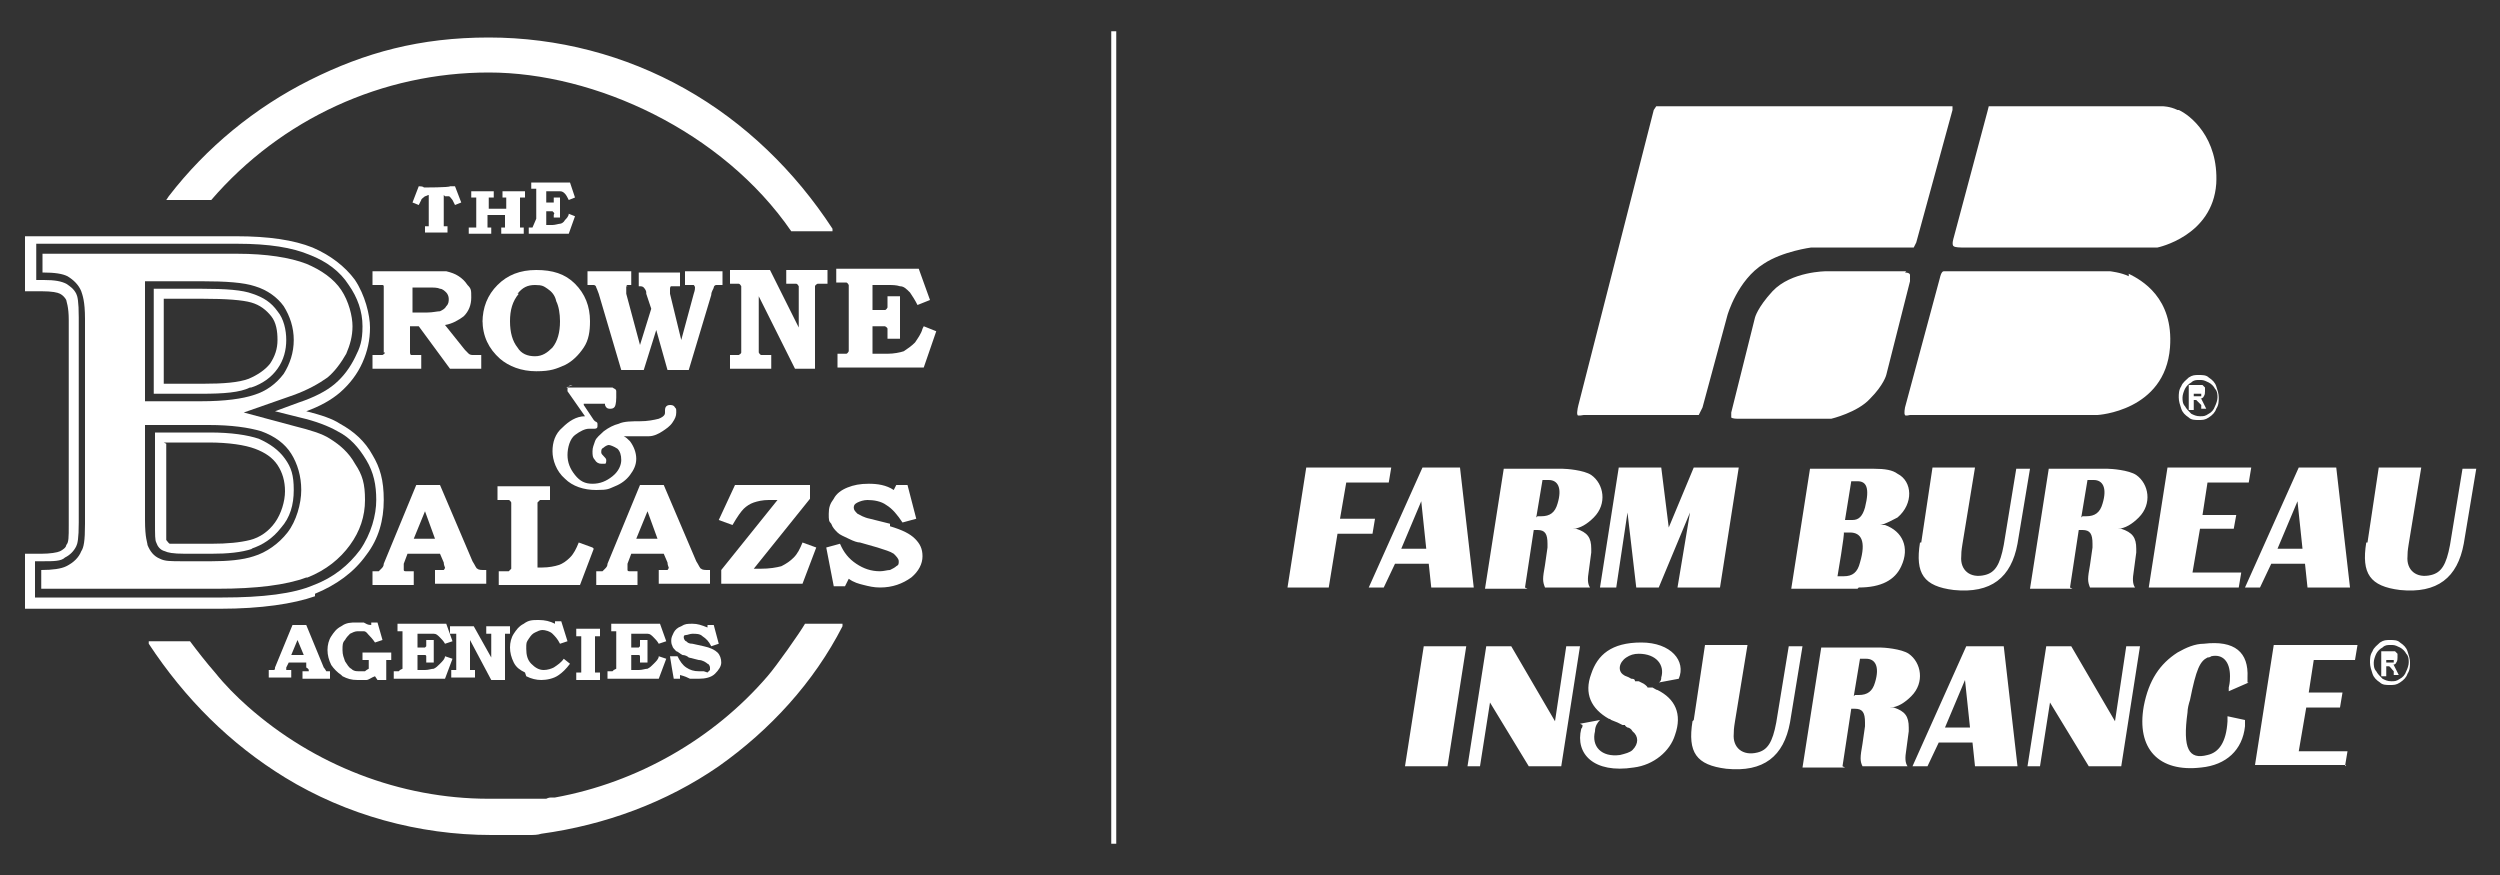 <?xml version="1.0" encoding="UTF-8"?>
<svg id="Layer_1" data-name="Layer 1" xmlns="http://www.w3.org/2000/svg" version="1.1" viewBox="0 0 200 70">
  <rect x="0" y="0" width="200" height="70" fill="#333333" stroke="none"/>
  <defs>
    <style>
      .cls-1 {
        fill: none;
      }

      .cls-1, .cls-2, .cls-3 {
        stroke-width: 0px;
      }

      .cls-2 {
        fill-rule: evenodd;
      }

      .cls-2, .cls-3 {
        fill: #fff;
      }
    </style>
  </defs>
  <path class="cls-2" d="M89.3,2.5h-.4v65h.4V2.5ZM106.3,47l.7-4.3h2.8l.2-1.2h-2.8l.5-2.9h3.4l.2-1.2h-6.8l-1.5,9.6h3.4ZM112.1,43.9l1.6-3.8.4,3.8h-2ZM110.7,47l.9-1.9h2.7l.2,1.9h3.4l-1.1-9.6h-3l-4.3,9.6h1.3ZM122.9,41.4l.5-3h.5c.7,0,1.1.6.7,1.9-.2.7-.6,1-1.3,1h-.3ZM122,47l.7-4.6h.3c.6,0,.8.3.8,1.1,0,0,0,.2,0,.3l-.2,1.4c-.2,1.1-.2,1.3,0,1.8h3.6c-.2-.3-.2-.7-.1-1.3l.2-1.5c0-.1,0-.2,0-.3,0-.9-.3-1.3-1.2-1.6-.1,0-.2,0-.3,0,.6,0,1.2-.4,1.7-.9,1.1-1.1.8-2.7-.2-3.4-.6-.4-2-.5-2.3-.5h-4.7l-1.5,9.6h3.4ZM129.3,47l.9-6,.7,6h1.8l2.5-6-1,6h3.4l1.5-9.6h-3.6l-2,4.8-.6-4.8h-3.4l-1.5,9.6h1.2ZM147.5,42.6h.5c.9,0,1.3.7.8,2.4-.2.8-.6,1.1-1.3,1.1h-.5s.6-3.5.5-3.5M148.7,47c1.8,0,2.9-.6,3.4-1.7.7-1.5.1-2.8-1.3-3.3-.1,0-.3,0-.4,0,.3,0,1.2-.5,1.4-.6,1.3-1.1,1.2-2.9,0-3.5-.4-.3-1-.4-1.9-.4h-5.1l-1.5,9.6h5.3ZM147.6,41.6l.5-3.1h.5c.7,0,1,.5.6,2.1-.2.7-.5,1-1,1h-.5ZM153.6,43.4c-.4,2.5.3,3.5,2.7,3.8,3,.3,4.6-1,5.1-3.7l1-6h-1.1l-1,6.1c-.3,1.6-.7,2.2-1.5,2.4-1.2.3-2-.4-1.9-1.5,0-.2,0-.4.1-1l1-6.1h-3.4l-.9,6M166.5,41.4l.5-3h.5c.7,0,1.1.6.7,1.9-.2.7-.6,1-1.3,1h-.3ZM165.6,47l.7-4.6h.3c.6,0,.8.3.8,1.1,0,0,0,.2,0,.3l-.2,1.4c-.2,1.1-.2,1.3,0,1.8h3.6c-.2-.3-.2-.7-.1-1.3l.2-1.5c0-.1,0-.2,0-.3,0-.9-.3-1.3-1.2-1.6-.1,0-.2,0-.3,0,.6,0,1.2-.4,1.7-.9,1.1-1.1.8-2.7-.2-3.4-.6-.4-2-.5-2.3-.5h-4.7l-1.5,9.6h3.4ZM179.1,47l.2-1.2h-3.9l.6-3.5h2.7l.2-1.1h-2.7l.4-2.6h3.3l.2-1.2h-6.7l-1.5,9.6h7.3ZM182.2,43.9l1.6-3.8.4,3.8h-2ZM180.8,47l.9-1.9h2.7l.2,1.9h3.4l-1.1-9.6h-3l-4.3,9.6h1.3ZM189.3,43.4c-.4,2.5.3,3.5,2.7,3.8,3,.3,4.6-1,5.1-3.7l1-6h-1.1l-1,6.1c-.3,1.6-.7,2.2-1.5,2.4-1.2.3-2-.4-1.9-1.5,0-.2,0-.4.1-1l1-6.1h-3.4l-.9,6M115.8,61.3l1.5-9.6h-3.4l-1.5,9.6h3.4ZM118.4,61.3l.8-5.1,3.1,5.1h2.6l1.5-9.6h-1.1l-.9,6-3.5-6h-2l-1.5,9.6h1.2ZM126.6,58c0,.1,0,.2-.1.3-.5,2,1,3.6,4.2,3.1,1.6-.2,2.9-1.3,3.3-2.6.6-1.7,0-2.9-1.4-3.6-.1,0-.2-.1-.4-.2h-.4c0-.1-.3-.3-.3-.3l-.4-.2h-.3c0-.2-.2-.2-.3-.2-.3-.2-.5-.2-.6-.3-.5-.3-.4-1,.2-1.4.3-.2.6-.3,1-.3,1.4,0,2.1.9,1.8,1.9,0,.1,0,.3-.2.4l1.6-.3c.6-1.4-.6-2.9-3-2.9s-3.5,1-4,2.5c-.6,1.6,0,2.8,1.4,3.6,0,0,.1,0,.2.1l.5.2h0s.4.2.4.2h.2c0,.1.2.2.2.2.1,0,.3.1.4.3.5.4.5,1,0,1.5-.2.2-.6.3-1,.4-1.5.2-2.3-.7-2-1.9,0-.4.2-.7.4-.9l-1.6.3M135.4,57.7c-.4,2.5.3,3.5,2.7,3.8,3,.3,4.6-1,5.1-3.7l1-6.1h-1.1l-1,6.1c-.3,1.6-.7,2.2-1.5,2.4-1.2.3-2-.4-1.9-1.5,0-.2,0-.4.1-1l1-6.1h-3.4l-.9,6M148.3,55.7l.5-3h.5c.7,0,1.1.6.7,1.9-.2.7-.6,1-1.3,1h-.3ZM147.4,61.3l.7-4.6h.3c.6,0,.8.3.8,1.1,0,0,0,.2,0,.3l-.2,1.4c-.2,1.1-.2,1.4,0,1.8h3.6c-.2-.3-.2-.7-.1-1.3l.2-1.5c0-.1,0-.2,0-.3,0-.9-.3-1.3-1.2-1.6-.1,0-.2,0-.3,0,.6,0,1.2-.4,1.7-.9,1.1-1.1.8-2.7-.2-3.4-.6-.4-2-.5-2.3-.5h-4.7l-1.5,9.6h3.4ZM155.6,58.2l1.6-3.8.4,3.8h-2ZM154.2,61.3l.9-1.9h2.7l.2,1.9h3.4l-1.1-9.6h-3l-4.3,9.6h1.3ZM163.2,61.3l.8-5.1,3.1,5.1h2.6l1.5-9.6h-1.1l-.9,6-3.5-6h-2l-1.5,9.6h1.2ZM179.8,54.6c0-.1,0-.3,0-.4.1-2-1-3-3.5-2.7-.7,0-1.4.3-2.1.7-1.4.9-2.3,2.2-2.7,4.3-.6,3.4,1.2,5.3,4.6,4.9,2-.2,3.3-1.4,3.5-3.3,0-.2,0-.3,0-.5l-1.4-.3c0,.1,0,.2,0,.4-.1,1.7-.7,2.5-1.6,2.7-1.5.4-2-.5-1.6-3.4,0-.3.1-.7.2-1,.5-2.5.8-3.1,1.4-3.4,0,0,.2,0,.3-.1.9-.2,1.5.4,1.5,1.6,0,.2,0,.5-.1.9,0,.1,0,.2,0,.3l1.6-.7M187.6,61.3l.2-1.2h-3.9l.6-3.5h2.7l.2-1.2h-2.7l.4-2.6h3.3l.2-1.2h-6.7l-1.5,9.6h7.3ZM191.2,51.2c.3,0,.6,0,.8.2.3.2.5.4.6.7.1.3.2.6.2.9s0,.6-.2.9c-.1.3-.3.5-.6.7-.3.2-.5.2-.8.2s-.6,0-.8-.2c-.3-.2-.5-.4-.6-.7-.1-.3-.2-.6-.2-.9s0-.6.2-.9c.1-.3.4-.5.6-.7.3-.2.5-.2.8-.2M191.2,51.6c-.2,0-.4,0-.6.2-.2.1-.4.3-.5.5-.1.2-.2.5-.2.7s0,.5.2.7c.1.2.3.4.5.6.2.1.4.2.7.2s.4,0,.7-.2c.2-.1.4-.3.5-.6.1-.2.2-.5.2-.7s0-.5-.2-.7c-.1-.2-.3-.4-.5-.5-.2-.1-.4-.2-.6-.2M190.5,54.1v-2h.3c.3,0,.5,0,.5,0,.1,0,.2,0,.3,0,0,0,.1.1.2.2,0,0,0,.2,0,.3s0,.3-.1.4c0,.1-.2.2-.3.2,0,0,0,0,.1,0,0,0,0,0,.1.2,0,0,0,0,.1.2l.2.4h-.4v-.3c-.2-.2-.3-.4-.4-.4,0,0-.1,0-.2,0h0v.8h-.4ZM190.9,53h.1c.2,0,.3,0,.4,0,0,0,0,0,.1,0,0,0,0,0,0-.1s0-.1,0-.1c0,0,0,0-.1,0,0,0-.2,0-.4,0h-.1v.5ZM175.9,30c.3,0,.6,0,.8.2.3.2.5.4.6.7.1.3.2.6.2.9s0,.6-.2.9c-.1.3-.3.5-.6.7-.3.2-.5.2-.8.2s-.6,0-.8-.2c-.3-.2-.5-.4-.6-.7-.1-.3-.2-.6-.2-.9s0-.6.2-.9c.1-.3.4-.5.6-.7.3-.2.5-.2.8-.2M175.9,30.4c-.2,0-.4,0-.6.2-.2.1-.4.3-.5.5-.1.2-.2.5-.2.7s0,.5.2.7c.1.2.3.4.5.6.2.1.4.2.7.2s.4,0,.7-.2c.2-.1.4-.3.5-.6.1-.2.2-.5.2-.7s0-.5-.2-.7c-.1-.2-.3-.4-.5-.5-.2-.1-.4-.2-.6-.2M175.1,32.8v-2h.3c.3,0,.5,0,.5,0,.1,0,.2,0,.3,0,0,0,.1.1.2.2,0,0,0,.2,0,.3s0,.3-.1.4c0,.1-.2.2-.3.2,0,0,0,0,.1,0,0,0,0,0,.1.2,0,0,0,0,.1.2l.2.4h-.4v-.3c-.2-.2-.3-.3-.4-.4,0,0-.1,0-.2,0h0v.8h-.4ZM175.5,31.7h.1c.2,0,.3,0,.4,0,0,0,0,0,.1,0,0,0,0,0,0-.1s0-.1,0-.1c0,0,0,0-.1,0,0,0-.2,0-.4,0h-.1v.5ZM132.9,8.5s-.3,0-.4,0c0,0-.2.3-.2.3l-6,23.5s-.2.7-.1.9c0,.1.5,0,.5,0h8.5s.7,0,.7,0c0,0,.3-.6.3-.6l2-7.4s.8-2.8,2.9-4.1c1.5-1,3.8-1.3,3.8-1.3h7.7s.5,0,.5,0c0,0,.2-.4.2-.4l2.9-10.6s0-.2,0-.3c0,0-.4,0-.4,0h-23M174.2,8.8c-.6-.3-1.2-.3-1.2-.3h-13.6s-.2,0-.3,0c0,0-.1.4-.1.4l-2.7,10.1s-.2.6,0,.7c.1.1.6.1.6.1h15.7s4.4-.9,4.7-5.1c.2-3.7-2.1-5.5-3-5.9M170.3,22.1c-.6-.3-1.5-.4-1.5-.4h-12.7s-.5,0-.6,0c-.2,0-.3.5-.3.5l-2.8,10.4s-.1.5,0,.6c0,.1.4,0,.4,0h15s5.4-.3,5.8-5.4c.3-4-2.3-5.4-3.3-5.9M152.5,21.7h-6.4s-2.8,0-4.3,1.6c-1.2,1.3-1.4,2.1-1.4,2.1l-1.9,7.6s0,.2,0,.4c.1.1.5.1.5.1h7.5s2.1-.5,3.1-1.6c1.1-1.1,1.3-1.9,1.3-1.9l1.9-7.5s0-.4,0-.5c0-.2-.4-.2-.4-.2"/>
  <g>
    <path class="cls-1" d="M35.1,24.9c.2,0,.4-.2.5-.4.1-.2.2-.4.2-.6s0-.4-.2-.5c-.1-.1-.3-.3-.5-.3-.2,0-.5-.1-1-.1h-1.3v2.1h1.2c.5,0,.8,0,1-.1Z"/>
    <polygon class="cls-1" points="23.3 52.4 24.2 52.4 23.8 51.2 23.3 52.4"/>
    <path class="cls-1" d="M19.8,30.3c.8-.3,1.4-.7,1.7-1.2.4-.5.6-1.2.6-1.9s-.2-1.4-.5-1.9c-.4-.5-.9-.9-1.6-1.1-.7-.2-2-.3-3.9-.3h-3.1v6.8h3.1c1.7,0,2.9-.1,3.7-.4Z"/>
    <path class="cls-1" d="M42.8,28.5c.6,0,1.1-.2,1.4-.7.4-.5.6-1.2.6-2.1s0-1.2-.3-1.6c-.2-.4-.4-.7-.7-1-.3-.2-.6-.3-1-.3-.6,0-1.1.2-1.4.7-.4.6-.7,1.3-.7,2.2s.2,1.6.6,2.1c.4.4.8.7,1.4.7Z"/>
    <polygon class="cls-1" points="33.1 43.1 34.8 43.1 33.9 40.9 33.1 43.1"/>
    <path class="cls-1" d="M13.4,43.4c0,0,.3,0,1.2,0h2.1c1.2,0,2.3-.1,3.1-.3.8-.2,1.5-.7,2-1.4.5-.7.8-1.5.8-2.5s-.2-1.5-.6-2.1c-.4-.6-1-1-1.8-1.3-.8-.3-2-.5-3.7-.5h-3.6v6.2c0,1.1,0,1.4,0,1.5,0,.2.1.3.3.3Z"/>
    <polygon class="cls-1" points="50.9 43.1 52.6 43.1 51.8 40.9 50.9 43.1"/>
    <path class="cls-3" d="M35.6,15.7s0,0,0,0c0,0,.2,0,.3,0,.1,0,.2.2.3.3,0,0,.1.2.2.4l.5-.2-.5-1.3h-.4c0,.1-2.1.1-2.1.1h0c0-.1-.4-.1-.4-.1l-.5,1.3.5.2c.1-.2.2-.4.2-.4,0-.1.2-.2.3-.3.1,0,.2-.1.3-.1s0,0,0,0c0,0,0,0,0,.1v2.2c0,.1,0,.2,0,.2s0,0,0,0c0,0-.1,0-.2,0h-.1v.5h1.8v-.5c-.2,0-.3,0-.3,0,0,0,0,0,0,0,0,0,0,0,0,0,0,0,0-.1,0-.2v-2.2c0,0,0-.1,0-.1Z"/>
    <path class="cls-3" d="M37.8,18.2s0,0,0,0-.1,0-.2,0h-.1v.5h1.8v-.5h-.1c-.1,0-.2,0-.2,0,0,0,0,0,0,0,0,0,0-.1,0-.2v-.8h1.4v.8c0,.1,0,.2,0,.2,0,0,0,0,0,0,0,0-.1,0-.2,0h-.1v.5h1.8v-.5h-.1c-.1,0-.2,0-.2,0,0,0,0,0,0,0,0,0,0-.1,0-.2v-2c0-.1,0-.2,0-.2,0,0,0,0,0,0,0,0,.1,0,.2,0h.2v-.5h-1.8v.5h.1c.1,0,.2,0,.2,0,0,0,0,0,0,0,0,0,0,0,0,.2v.7h-1.4v-.7c0-.1,0-.2,0-.2,0,0,0,0,0,0,0,0,0,0,.2,0h.2v-.5h-1.8v.5h.2c0,0,.2,0,.2,0,0,0,0,0,0,0,0,0,0,.1,0,.2v2c0,.1,0,.2,0,.2Z"/>
    <path class="cls-3" d="M42.6,18.2s0,0,0,0c0,0-.1,0-.3,0h0v.5h3.2l.5-1.4-.5-.2c0,.2-.2.4-.3.5-.1.2-.3.3-.4.3s-.4.1-.6.1h-.3c0,0-.1,0-.2,0,0,0,0,0,0,0,0,0,0,0,0-.2v-.9h.2c.2,0,.3,0,.3,0,0,0,0,0,.1.1s0,.1,0,.2v.2h.5v-1.6h-.5c0,.3,0,.4,0,.4,0,0,0,0-.1,0,0,0-.1,0-.3,0h-.2v-.9h.6c.2,0,.3,0,.5,0s.3.1.4.2c.1.1.2.3.3.5l.5-.2-.4-1.2h-3.1v.5h.2c0,0,.2,0,.2,0,0,0,0,0,0,0,0,0,0,.1,0,.2v2c0,.1,0,.2,0,.2Z"/>
    <path class="cls-3" d="M20.1,31c.9-.3,1.6-.8,2.1-1.5.5-.7.7-1.5.7-2.3s-.2-1.7-.7-2.3c-.5-.7-1.1-1.1-2-1.4-.8-.3-2.1-.4-4.1-.4h-3.8v8.4h3.8c1.8,0,3.1-.1,3.9-.5ZM13.1,23.9h3.1c1.9,0,3.2.1,3.9.3.7.2,1.2.6,1.6,1.1.4.5.5,1.2.5,1.9s-.2,1.3-.6,1.9c-.4.5-1,.9-1.7,1.2-.8.3-2,.4-3.7.4h-3.1v-6.8Z"/>
    <path class="cls-3" d="M20.1,43.9c.9-.3,1.7-.8,2.4-1.7.7-.8,1-1.8,1-3s-.2-1.8-.7-2.5c-.5-.7-1.2-1.2-2.1-1.6-.9-.3-2.2-.5-3.9-.5h-4.4v7c0,1.3,0,1.6.1,1.8.1.3.3.6.7.7.2.1.6.2,1.6.2h2.1c1.3,0,2.4-.1,3.3-.4ZM13.1,35.4h3.6c1.6,0,2.9.2,3.7.5.8.3,1.4.7,1.8,1.3.4.6.6,1.3.6,2.1s-.3,1.8-.8,2.5c-.5.7-1.2,1.2-2,1.4-.8.2-1.8.3-3.1.3h-2.1c-.9,0-1.2,0-1.2,0-.1,0-.2-.2-.3-.3,0,0,0-.4,0-1.5v-6.2Z"/>
    <path class="cls-3" d="M25.2,47.5c1.7-.7,3.1-1.7,4.1-3.1,1-1.3,1.4-2.8,1.4-4.4s-.3-2.6-.9-3.6c-.6-1.1-1.5-1.9-2.6-2.5-.6-.4-1.5-.7-2.7-1,1.1-.4,2-.9,2.7-1.5.8-.7,1.4-1.5,1.8-2.4.4-.9.6-1.8.6-2.8s-.4-2.6-1.2-3.8c-.8-1.1-2-2-3.4-2.6-1.5-.6-3.5-.9-6.1-.9H2v4.4h1.3c.9,0,1.3.1,1.5.2.2.1.4.3.5.5,0,.1.2.5.2,1.6v16.4c0,1,0,1.4-.2,1.6,0,.2-.3.4-.5.5-.2.1-.8.2-1.5.2h-1.3v4.4h15.6c3.3,0,5.9-.4,7.6-1ZM2.8,44.9h.6c.9,0,1.5,0,1.8-.3.4-.2.7-.5.9-.9.1-.2.2-.6.2-1.9v-16.4c0-1.3-.1-1.7-.2-1.9-.2-.4-.5-.6-.8-.8-.4-.2-.9-.3-1.8-.3h-.6v-2.9h16.1c2.5,0,4.4.3,5.8.9,1.3.5,2.4,1.3,3.1,2.4.7,1,1.1,2.1,1.1,3.3s-.2,1.7-.6,2.5c-.4.8-.9,1.5-1.6,2.1-.7.6-1.7,1.1-2.9,1.5l-1.9.7,2,.5c1.3.3,2.3.7,3,1.1,1,.5,1.7,1.3,2.3,2.3.6,1,.8,2,.8,3.2s-.4,2.7-1.3,4c-.9,1.2-2.1,2.2-3.7,2.8-1.6.7-4.1,1-7.3,1H2.8v-2.9Z"/>
    <path class="cls-3" d="M24.6,46.2c1.5-.6,2.6-1.5,3.4-2.6.8-1.1,1.2-2.3,1.2-3.6s-.2-2-.8-2.9c-.5-.9-1.2-1.5-2-2-.6-.4-1.6-.7-2.8-1l-4.1-1.1,4-1.4c1.1-.4,2-.9,2.7-1.4.6-.5,1.1-1.2,1.5-1.9.3-.7.5-1.4.5-2.2s-.3-2-.9-2.9c-.6-.9-1.6-1.6-2.8-2.1-1.3-.5-3.2-.8-5.5-.8H3.4v1.5c1,0,1.6.1,2,.3.5.3.9.7,1.1,1.2.1.3.3.8.3,2.2v16.4c0,1.4-.1,1.9-.3,2.2-.2.5-.6.9-1.2,1.2-.4.2-1.1.3-2,.3v1.5h14.1c3.1,0,5.5-.3,7.1-.9ZM11.6,22.5h4.5c2,0,3.4.1,4.3.4,1,.3,1.8.9,2.3,1.6.5.8.8,1.7.8,2.7s-.3,1.9-.8,2.7c-.6.8-1.4,1.4-2.4,1.7-.9.3-2.3.5-4.2.5h-4.5v-9.7ZM14.7,44.9c-1.1,0-1.5,0-1.9-.2-.5-.2-.8-.6-1-1.1,0-.2-.2-.5-.2-2v-7.6h5.1c1.8,0,3.2.2,4.2.5,1.1.4,1.9,1,2.4,1.8.5.8.8,1.8.8,2.9s-.4,2.5-1.1,3.4c-.7.9-1.7,1.6-2.7,1.9-.9.3-2.1.4-3.4.4h-2.1Z"/>
    <path class="cls-3" d="M30.8,28.2c0,0,0,.1-.2.2,0,0-.2,0-.4,0h-.4v1.1h3.9v-1.1h-.4c-.2,0-.3,0-.4,0,0,0-.1,0-.1-.2s0-.2,0-.5v-1.6h.7l2.5,3.4h2.5v-1.1h-.3c-.2,0-.3,0-.4,0,0,0-.2,0-.3-.1,0,0-.2-.2-.3-.3h0c0,0-1.6-2-1.6-2,.6-.1,1.1-.4,1.5-.7.4-.4.6-.9.6-1.5s0-.7-.3-1c-.2-.3-.4-.5-.7-.7s-.6-.3-1-.4c-.4,0-.7,0-1,0h-4.9v1.1h.5c.1,0,.2,0,.3,0,0,0,.1,0,.1.1,0,0,0,.2,0,.4v4.5c0,.2,0,.4,0,.4ZM32.9,23h1.3c.5,0,.8,0,1,.1.2,0,.4.2.5.3.1.1.2.3.2.5s0,.4-.2.6c-.1.2-.3.3-.5.4-.2,0-.6.1-1,.1h-1.2v-2.1Z"/>
    <path class="cls-3" d="M38.6,25.6c0,1.3.5,2.3,1.4,3.1.7.6,1.7,1,2.9,1s1.6-.2,2.3-.5c.6-.3,1.1-.8,1.5-1.4.4-.6.5-1.3.5-2.1,0-1.2-.4-2.2-1.2-3-.8-.8-1.8-1.1-3.1-1.1s-2.3.4-3.1,1.2c-.8.8-1.2,1.8-1.2,3ZM41.4,23.5c.4-.5.8-.7,1.4-.7s.7.1,1,.3c.3.2.6.5.7,1,.2.4.3,1,.3,1.6,0,.9-.2,1.6-.6,2.1-.4.4-.8.7-1.4.7s-1.1-.2-1.4-.7c-.4-.5-.6-1.2-.6-2.1s.2-1.6.7-2.2Z"/>
    <path class="cls-3" d="M50.1,22.8c0,0,.2,0,.4,0v-1.1h-3.5v1.1c.2,0,.4,0,.5,0,.1,0,.2.1.2.2,0,0,.1.2.2.5l1.8,6.1h1.8l1-3.2.9,3.2h1.7l1.8-6c0-.3.2-.5.2-.6s.1-.2.2-.2c0,0,.2,0,.5,0v-1.1h-3v1.1h.3c.2,0,.3,0,.4,0,0,0,.1.1.1.2s0,.2-.1.5l-1,3.7-.9-3.7c0-.2,0-.4,0-.4s0-.2.1-.2c0,0,.2,0,.4,0h.3v-1.1h-3.3v1.1c.2,0,.3,0,.4.1,0,0,.2.2.2.4,0,0,0,.1,0,.1l.4,1.2-.9,2.9-1.1-4.1c0-.2,0-.3,0-.4s0-.1,0-.2c0,0,0,0,.1,0Z"/>
    <path class="cls-3" d="M65.8,22.7h.4v-1.1h-3.3v1.1h.4c.2,0,.3,0,.4,0,0,0,.1,0,.2.2,0,0,0,.2,0,.5v2.8l-2.3-4.6h-3.2v1.1h.4c.2,0,.3,0,.3,0,0,0,.1,0,.2.2,0,0,0,.2,0,.4v4.5c0,.2,0,.3,0,.4,0,0,0,.1-.2.2,0,0-.2,0-.4,0h-.3v1.1h3.3v-1.1h-.4c-.2,0-.3,0-.4,0,0,0-.1,0-.2-.2,0,0,0-.2,0-.4v-4.1l2.9,5.8h1.6v-6.1c0-.2,0-.4,0-.5,0,0,0-.1.2-.2,0,0,.2,0,.4,0Z"/>
    <path class="cls-3" d="M73.8,26.3c-.1.4-.4.8-.6,1.1-.3.3-.6.5-.9.7-.3.1-.8.2-1.3.2h-.7c-.2,0-.3,0-.4,0,0,0,0,0-.1,0,0,0,0-.2,0-.4v-1.8h.4c.3,0,.5,0,.6,0,0,0,.2.1.2.2,0,.1,0,.3,0,.5v.3h1v-3.4h-1v.3c0,.3,0,.5,0,.6,0,0-.1.2-.2.2-.1,0-.3,0-.6,0h-.4v-2h1.2c.4,0,.7,0,1,.1.3,0,.5.2.8.5.2.3.4.6.6,1l1-.4-.9-2.5h-6.6v1.1h.4c.2,0,.3,0,.4,0,0,0,.1,0,.2.2,0,0,0,.2,0,.5v4.3c0,.3,0,.4,0,.5,0,0-.1.2-.2.2,0,0-.3,0-.5,0h-.2v1.1h6.9l1-2.9-1-.4Z"/>
    <path class="cls-3" d="M38.8,45.6c-.3,0-.5,0-.6-.1-.1,0-.2-.3-.4-.6l-2.6-6.1h-1.9l-2.6,6.3c0,.2-.1.3-.2.4,0,0-.1.1-.2.2,0,0-.3,0-.5,0v1.1h3.3v-1.1c-.3,0-.5,0-.6,0-.1,0-.2,0-.2-.1,0,0,0-.1,0-.2s0-.2,0-.3l.3-.8h2.6l.3.7c0,.2.1.4.1.4s0,.1-.1.2c0,0-.2,0-.5,0h-.2v1.1h4.1v-1.1ZM33.1,43.1l.9-2.2.8,2.2h-1.7Z"/>
    <path class="cls-3" d="M47.4,43.8l-1.1-.4c-.2.5-.4.9-.7,1.2-.3.3-.6.5-.9.6-.3.1-.8.2-1.3.2s-.3,0-.3,0c0,0,0,0-.1,0,0,0,0-.2,0-.3v-4.5c0-.2,0-.3,0-.4,0,0,.1-.1.2-.2,0,0,.2,0,.4,0h.4v-1.1h-4.2v1.1h.5c.2,0,.3,0,.4,0,0,0,.1,0,.2.2,0,0,0,.2,0,.4v4.5c0,.2,0,.3,0,.4,0,0-.1.1-.2.2,0,0-.2,0-.4,0h-.4v1.1h6.5l1.1-2.9Z"/>
    <path class="cls-3" d="M56.7,45.6c-.3,0-.5,0-.6-.1-.1,0-.2-.3-.4-.6l-2.6-6.1h-1.9l-2.6,6.3c0,.2-.1.3-.2.4,0,0-.1.1-.2.2,0,0-.3,0-.5,0v1.1h3.3v-1.1c-.3,0-.5,0-.6,0-.1,0-.2,0-.2-.1,0,0,0-.1,0-.2s0-.2,0-.3l.3-.8h2.6l.3.7c0,.2.1.4.1.4s0,.1-.1.2c0,0-.2,0-.5,0h-.2v1.1h4.1v-1.1ZM50.9,43.1l.9-2.2.8,2.2h-1.7Z"/>
    <path class="cls-3" d="M57.7,46.7h6.5l1.1-2.9-1.1-.4c-.2.5-.4.9-.7,1.2-.3.3-.6.5-1,.7-.4.1-.9.2-1.7.2h-.5l4.5-5.6v-1.1h-6l-1.3,2.8,1.1.4c.4-.7.7-1.1.9-1.3.2-.2.5-.4.8-.5.3-.1.7-.2,1.2-.2h.7l-4.5,5.6v1.1Z"/>
    <path class="cls-3" d="M71.2,41.9l-1.6-.4c-.5-.1-.8-.3-1-.4-.2-.2-.3-.3-.3-.5s.1-.3.3-.4c.2-.1.5-.2.8-.2.5,0,1.1.1,1.5.4.5.3.9.8,1.3,1.4l1.1-.3-.7-2.7h-.9l-.2.4c-.6-.4-1.3-.5-2-.5s-1.2.1-1.7.3c-.5.2-.9.5-1.1.9-.3.4-.4.7-.4,1.2s0,.6.2.8c.1.3.3.5.5.7.2.2.5.3.9.5.4.2.7.3.9.3l1.4.4c.6.2,1,.3,1.3.5.2.2.4.4.4.6s0,.3-.2.4c-.1.1-.3.2-.5.3-.2,0-.5.1-.8.1-.7,0-1.3-.2-1.9-.6-.6-.4-1-.9-1.3-1.6l-1.1.3.6,3.1h.9l.3-.6c.4.3.8.4,1.2.5s.8.2,1.3.2c1,0,1.8-.3,2.5-.8.6-.5.9-1.1.9-1.7s-.2-1-.6-1.4c-.4-.4-1-.7-2-1Z"/>
    <path class="cls-3" d="M45.8,30.8c-.3,0-.4.2-.4.3s0,.1,0,.2l1.4,2c-.7,0-1.3.4-1.8.9-.6.5-.8,1.2-.8,1.9s.3,1.6,1,2.2c.6.6,1.5.9,2.5.9s1-.1,1.5-.3c.5-.2.9-.5,1.2-.9.3-.4.5-.8.5-1.3s-.2-1-.5-1.4c-.2-.2-.3-.3-.5-.4,0,0,.2,0,.3,0,.7,0,1.3,0,1.7,0,.4,0,.8-.2,1.1-.4.3-.2.6-.4.8-.7.2-.3.3-.5.3-.8s0-.3-.1-.4c-.1-.2-.3-.2-.4-.2-.3,0-.4.2-.4.4s0,.1,0,.2c0,0,0,0,0,0,0,.1,0,.3-.5.5-.4.1-.9.2-1.5.2s-1.3,0-1.7.2c-.4.1-.8.3-1.2.6-.3.3-.6.5-.7.8-.1.3-.2.5-.2.8s0,.5.2.7c.1.2.3.3.5.3s.2,0,.3,0c.1,0,.1-.2.1-.3,0-.1-.1-.2-.2-.3-.1-.1-.2-.2-.2-.3,0-.2,0-.3.2-.4.1-.1.3-.2.4-.2s.4.1.7.3c.2.2.3.5.3.9s-.2.9-.7,1.3c-.5.4-1,.6-1.6.6s-1-.2-1.4-.7c-.4-.5-.6-1-.6-1.6s.2-1.3.6-1.6c.4-.3.8-.5,1.1-.5s.1,0,.2,0c.1,0,.2,0,.2,0,.3,0,.3-.1.3-.3s0-.2-.2-.3c0,0-.1-.1-.1-.1l-.8-1.2s0,0,0-.1c0,0,0,0,.2,0h1.5s0,0,0,.1c.1.3.3.3.4.3s.3,0,.4-.2c0,0,.1-.2.1-.7s0-.4,0-.5c0-.2-.2-.2-.3-.3,0,0-.2,0-.4,0h-2.5c-.4,0-.6,0-.8,0Z"/>
    <path class="cls-3" d="M24.6,53.7s-.1,0-.3,0h-.1v.6h2.2v-.6c-.2,0-.3,0-.3,0,0,0-.1-.2-.2-.3l-1.4-3.4h-1.1l-1.4,3.4c0,.1,0,.2-.1.2,0,0,0,0-.1,0,0,0-.1,0-.3,0v.6h1.8v-.6c-.2,0-.3,0-.3,0,0,0-.1,0-.1,0,0,0,0,0,0,0s0,0,0-.2l.2-.4h1.4v.4c.2.1.2.2.2.2s0,0,0,.1ZM23.3,52.4l.5-1.2.5,1.2h-.9Z"/>
    <path class="cls-3" d="M27.4,54.1c.4.2.7.3,1.2.3s.5,0,.7,0c.2,0,.4-.2.7-.3l.2.3h.7v-1.4c0-.1,0-.2,0-.2,0,0,0,0,0,0,0,0,.1,0,.2,0h.2v-.6h-2.3v.6h.3c.1,0,.2,0,.2,0,0,0,0,0,0,0,0,0,0,0,0,.2v.2c0,.1,0,.2,0,.3,0,0-.2.1-.3.2-.1,0-.3,0-.5,0-.2,0-.4,0-.6-.2-.2-.1-.3-.3-.5-.6-.1-.3-.2-.5-.2-.9s0-.6.2-.8c.1-.2.3-.4.4-.5.2-.1.4-.2.6-.2s.3,0,.5,0c.2,0,.3.2.4.3.1.1.3.3.5.6l.6-.2-.4-1.4h-.5v.2c-.3,0-.4-.1-.6-.2-.2,0-.4,0-.6,0-.4,0-.8,0-1.2.3-.4.2-.6.5-.8.8-.2.3-.3.7-.3,1.1s.1.8.3,1.2c.2.3.5.6.8.8Z"/>
    <path class="cls-3" d="M32,53.6c0,0,0,0-.1.1,0,0-.2,0-.3,0h-.1v.6h4.1l.6-1.6-.6-.2c0,.2-.2.4-.4.6-.2.2-.3.3-.5.4-.2,0-.4.1-.7.1h-.4c-.1,0-.2,0-.2,0,0,0,0,0,0,0s0,0,0-.2v-1h.2c.2,0,.3,0,.4,0,0,0,.1,0,.1.1,0,0,0,.2,0,.3v.2h.6v-1.8h-.6v.2c0,.2,0,.3,0,.3,0,0,0,0-.1.1,0,0-.2,0-.4,0h-.2v-1.1h.7c.2,0,.4,0,.6,0,.2,0,.3.1.5.3.1.1.3.3.4.5l.6-.2-.5-1.4h-3.9v.6h.2c.1,0,.2,0,.2,0,0,0,0,0,0,0,0,0,0,.1,0,.3v2.4c0,.1,0,.2,0,.3Z"/>
    <path class="cls-3" d="M39.4,54.4h1v-3.4c0-.1,0-.2,0-.3,0,0,0,0,0,0,0,0,.1,0,.2,0h.2v-.6h-1.9v.6h.2c.1,0,.2,0,.2,0,0,0,0,0,0,.1,0,0,0,.1,0,.2v1.6l-1.4-2.5h-1.9v.6h.3c0,0,.2,0,.2,0,0,0,0,0,0,0,0,0,0,.1,0,.2v2.5c0,0,0,.2,0,.2,0,0,0,0,0,0,0,0-.1,0-.2,0h-.2v.6h1.9v-.6h-.2c-.1,0-.2,0-.2,0,0,0,0,0,0,0,0,0,0-.1,0-.2v-2.2l1.7,3.2Z"/>
    <path class="cls-3" d="M56.3,53.7c-.1,0-.2,0-.4,0-.4,0-.7-.1-1-.3-.3-.2-.5-.5-.7-.9h-.6c0,.1.3,1.8.3,1.8h.5v-.3c.4.1.6.2.8.3.2,0,.4,0,.7,0,.5,0,1-.1,1.3-.4.3-.3.5-.6.5-.9s-.1-.6-.3-.8c-.2-.2-.6-.4-1.1-.5l-.9-.2c-.3,0-.4-.1-.5-.2-.1,0-.2-.2-.2-.3s0-.2.2-.2c.1,0,.3-.1.5-.1.3,0,.6,0,.8.2.3.2.5.4.7.8l.6-.2-.4-1.5h-.5v.2c-.5-.2-.8-.3-1.2-.3s-.6,0-.9.2c-.3.1-.5.3-.6.5-.1.2-.2.4-.2.6s0,.3.1.5c0,.1.2.3.3.4.1,0,.3.2.5.3.2,0,.4.1.5.2l.8.2c.3,0,.6.2.7.3.1,0,.2.2.2.3s0,.1,0,.2c0,0-.1.1-.2.2Z"/>
    <path class="cls-3" d="M49.1,53.6c0,0,0,0-.1.1,0,0-.2,0-.3,0h-.1v.6h4.1l.6-1.6-.6-.2c0,.2-.2.4-.4.6-.2.2-.3.3-.5.4-.2,0-.4.1-.7.1h-.4c-.1,0-.2,0-.2,0,0,0,0,0,0,0,0,0,0,0,0-.2v-1h.2c.2,0,.3,0,.4,0,0,0,.1,0,.1.1,0,0,0,.2,0,.3v.2h.6v-1.8h-.6v.2c0,.2,0,.3,0,.3,0,0,0,0-.1.1,0,0-.2,0-.4,0h-.2v-1.1h.7c.2,0,.4,0,.6,0,.2,0,.3.1.5.3.1.1.3.3.4.5l.6-.2-.5-1.4h-3.9v.6h.2c.1,0,.2,0,.2,0,0,0,0,0,0,0,0,0,0,.1,0,.3v2.4c0,.1,0,.2,0,.3Z"/>
    <path class="cls-3" d="M48,53.8h-.2c-.1,0-.2,0-.2,0,0,0,0,0,0,0,0,0,0-.1,0-.2v-2.5c0,0,0-.1,0-.2,0,0,0,0,0,0,0,0,.1,0,.2,0h.2v-.6h-1.9v.6h.2s0,0,0,0c0,0,.1,0,.2,0,0,0,0,0,0,0,0,0,0,.1,0,.2v2.5c0,0,0,.2,0,.2,0,0,0,0,0,0,0,0-.1,0-.2,0h-.2v.6h1.9v-.6Z"/>
    <path class="cls-3" d="M42.1,54.1c.4.2.8.3,1.2.3s1-.1,1.4-.4c.3-.2.6-.5.9-.9l-.5-.4c-.2.3-.5.5-.8.7-.2.1-.5.2-.8.2-.4,0-.7-.2-1-.5-.3-.3-.4-.7-.4-1.2s0-.5.2-.8.3-.4.5-.5c.2-.1.4-.2.6-.2s.6.1.8.3c.2.2.4.4.6.8l.6-.2-.5-1.6h-.5v.2c-.4-.2-.8-.3-1.3-.3s-.8,0-1.2.3c-.4.2-.6.5-.8.8-.2.3-.3.7-.3,1.1s.1.8.3,1.2c.2.4.5.6.9.8Z"/>
    <path class="cls-3" d="M63.3,18.5h0c0,0,3.3,0,3.3,0v-.2c-3-4.6-7-8.5-11.8-11.2-4.8-2.7-10.2-4.1-15.7-4.1s-9.9,1.2-14.3,3.4c-4.4,2.2-8.3,5.4-11.3,9.3l-.2.3h3.6c5.6-6.5,13.7-10.2,22.2-10.2s18.7,4.7,24.2,12.7Z"/>
    <path class="cls-3" d="M44.4,63.8h-.2c-.2,0-.3,0-.5.1-.2,0-.3,0-.5,0h0c0,0-.2,0-.2,0-.2,0-.4,0-.6,0h-.1c-.2,0-.5,0-.7,0v.2h0v-.2c-.3,0-.6,0-.8,0-.3,0-.5,0-.8,0h0c-.2,0-.5,0-.7,0h-.2c-7.1,0-14-2.7-19.3-7.4h0s0,0,0,0c-.9-.8-1.8-1.7-2.6-2.7-.7-.8-1.4-1.7-2-2.5h0c0,0-3.3,0-3.3,0v.2c2.9,4.4,6.5,8,10.9,10.7,4.9,3,10.7,4.6,16.5,4.6s.7,0,1,0c0,0,0,0,.1,0,0,0,0,0,0,0,.2,0,.4,0,.6,0h0c.1,0,.3,0,.4,0,.2,0,.4,0,.6,0h.1c0,0,.2,0,.2,0,.4,0,.7,0,1-.1,5.1-.7,10-2.5,14.2-5.4,4.1-2.9,7.6-6.7,9.9-11.2v-.2c.1,0-3,0-3,0h0c-.4.7-2.3,3.4-3,4.2-4.3,5-10.4,8.5-17,9.7Z"/>
  </g>
</svg>